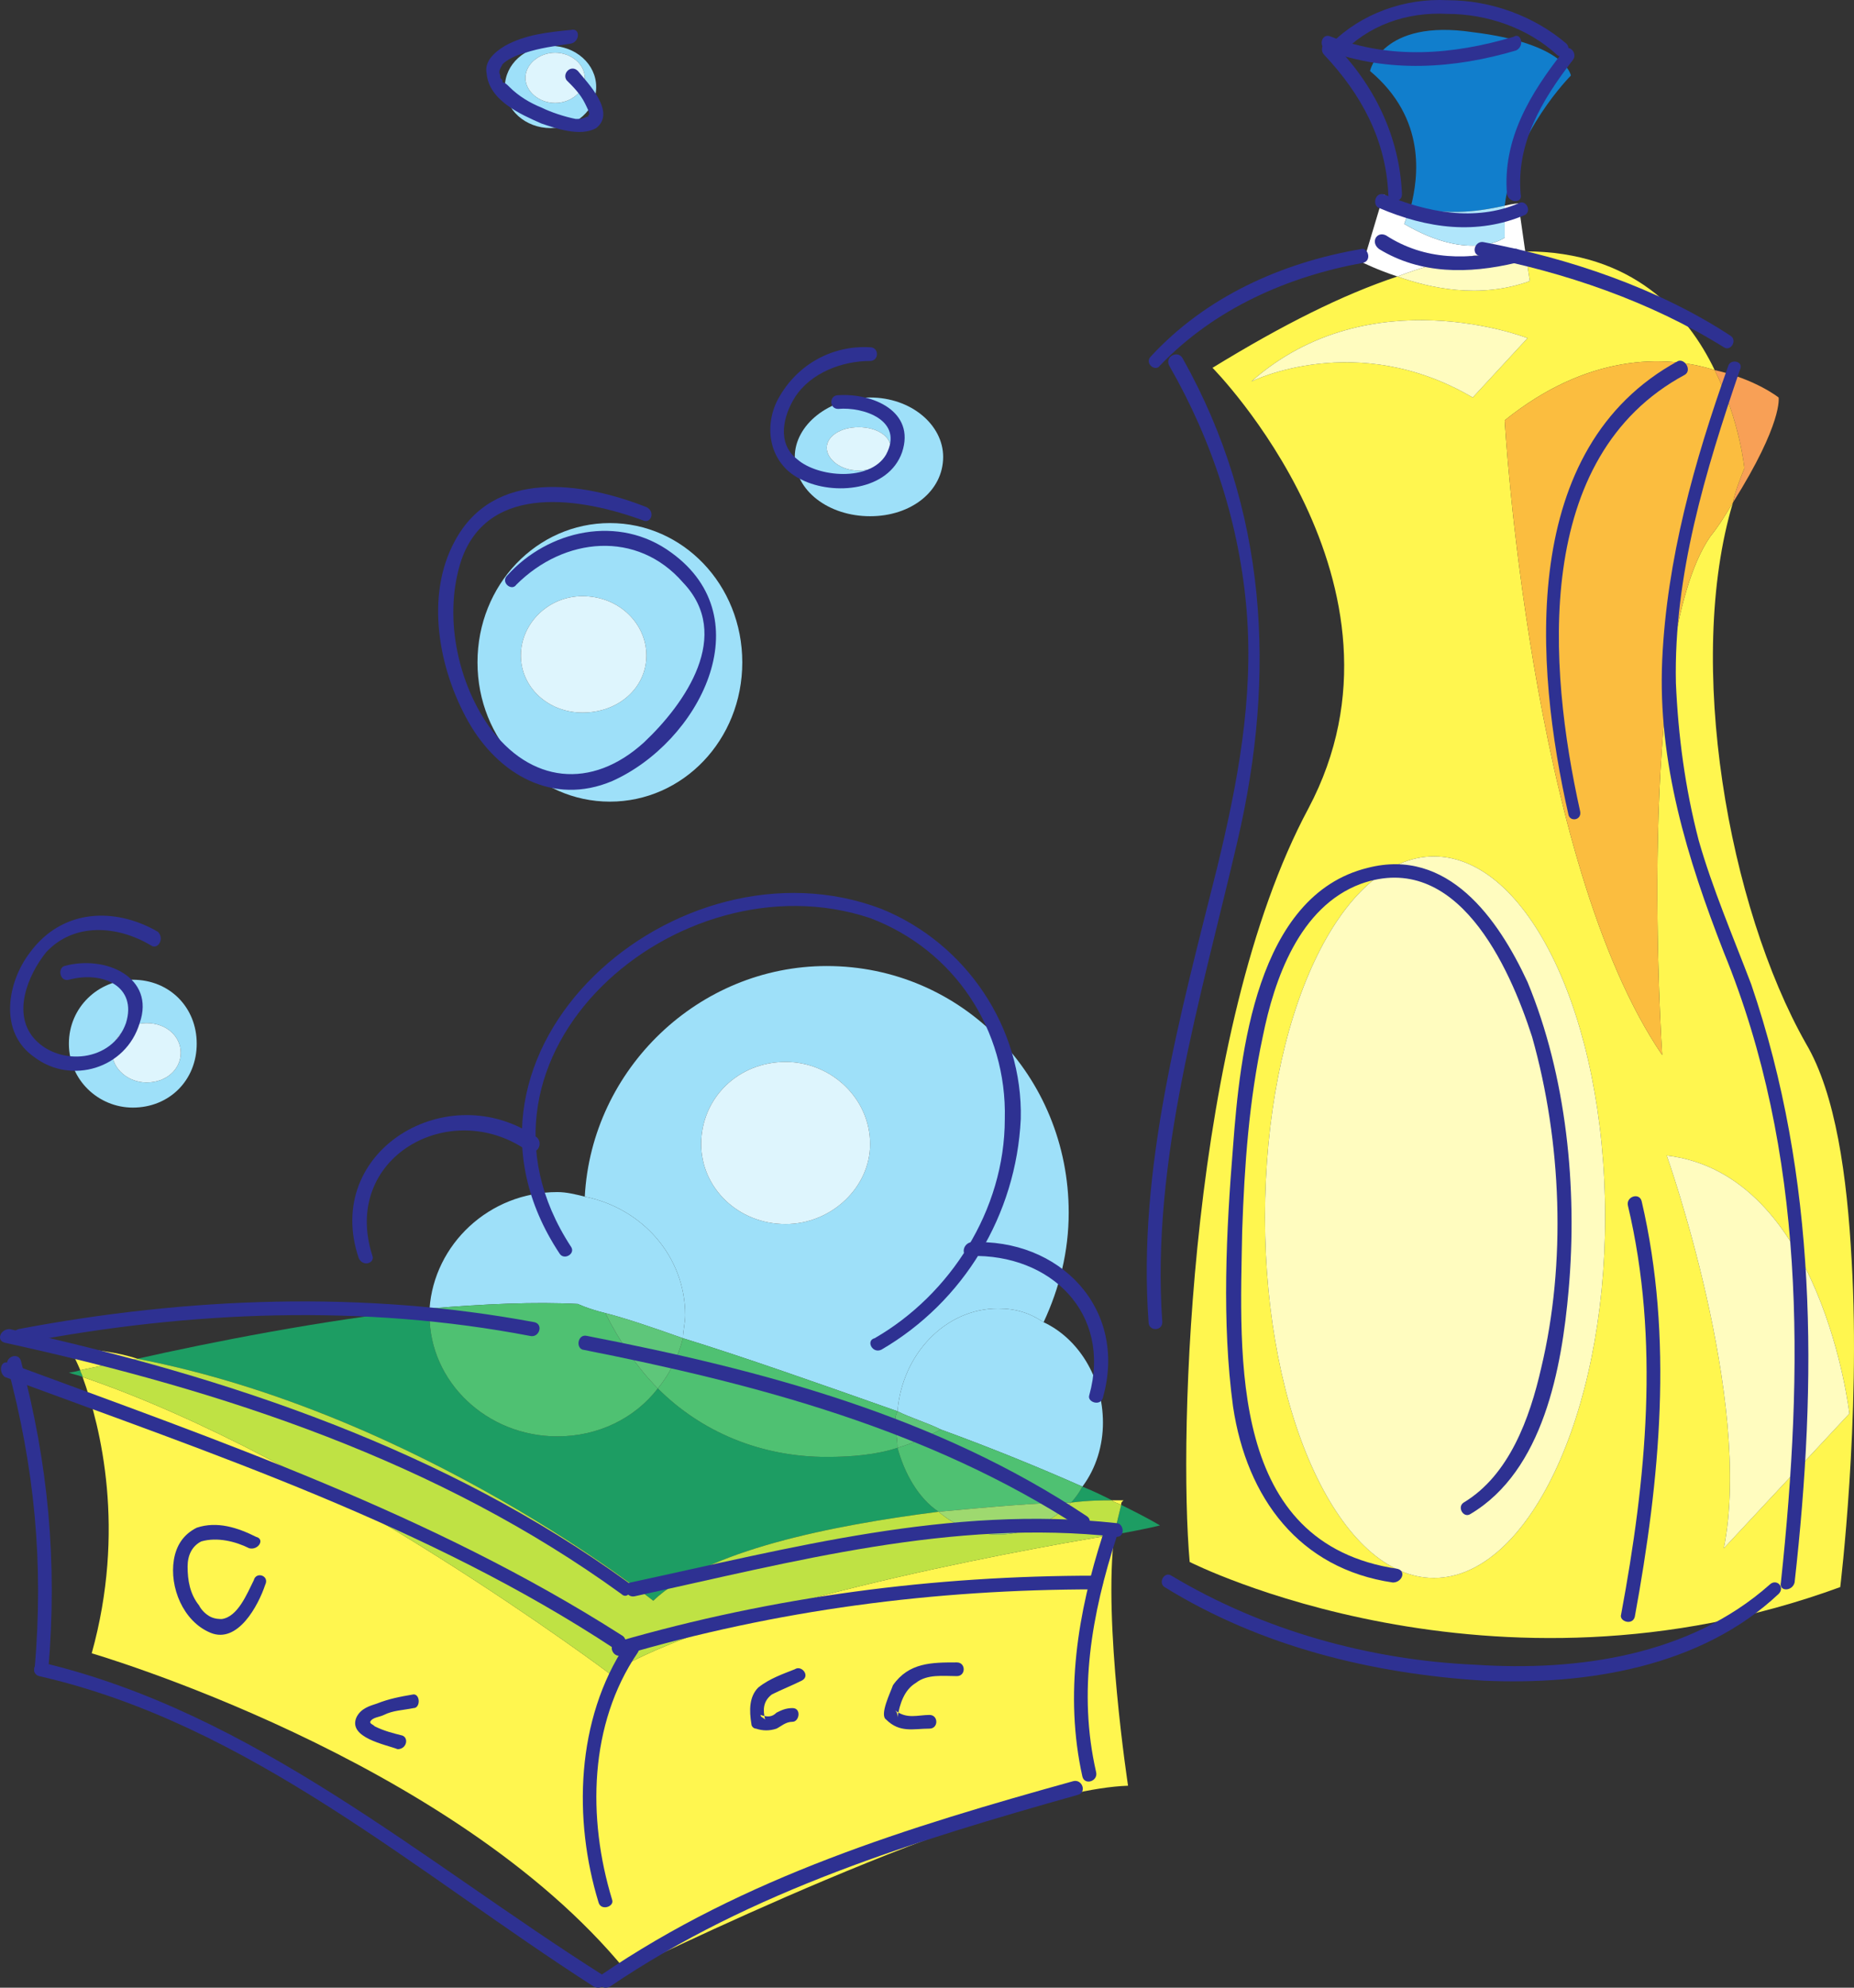 <svg xmlns="http://www.w3.org/2000/svg" width="609.154" height="652.918"><rect width="100%" height="100%" fill="#333333" stroke="none"/><path fill="#fff64f" fill-rule="evenodd" d="M608.385 414.07c-1.5-27.75-5.25-54.75-15-71.25-25.5-45-39.75-125.25-24-177.75-2.25 3.75-4.5 7.5-7.5 11.25-24.75 36-15.75 170.25-15.75 170.25-43.5-63.75-51.75-208.5-51.75-208.5 27-21.75 52.5-21.75 69-16.5-9-18.75-27-39-62.25-39l1.5 9.75c-16.5 6-33 2.25-43.5-1.5-18 6-37.5 15.75-60.75 30 0 0 70.5 71.25 31.5 144.75-39 72.75-42.75 205.5-39 247.5 0 0 99 50.25 213.75 8.25 0 0 6.75-55.5 3.75-107.25m-197.25-288.75c39-34.5 90.75-14.25 90.75-14.25l-18 19.5c-38.25-22.5-72.75-5.25-72.75-5.25m60 393c-30.75 0-55.5-53.25-55.5-118.5 0-66 24.75-118.5 55.5-118.5s56.25 52.5 56.25 118.5c0 65.25-25.5 118.5-56.25 118.5m95.25-9.75c9.75-48.75-18.75-129-18.75-129 51 6 60 84.75 60 84.75l-41.25 44.25"/><path fill="#f8a056" fill-rule="evenodd" d="M569.385 165.07c16.5-26.25 15-34.5 15-34.5s-7.5-6-21-9c8.25 16.5 9.75 32.25 9.75 32.25-1.5 3.75-3 7.5-3.75 11.25"/><path fill="#fbbd3f" fill-rule="evenodd" d="M494.385 138.07s8.25 144.75 51.75 208.5c0 0-9-134.25 15.75-170.25 3-3.75 5.25-7.5 7.5-11.25.75-3.75 2.25-7.5 3.75-11.25 0 0-1.5-15.75-9.75-32.25-16.5-5.25-42-5.25-69 16.5"/><path fill="#117ecc" fill-rule="evenodd" d="M494.385 67.57c3-24 21.75-42.75 21.75-42.75s-1.5-10.5-32.25-14.25c-30-4.5-33.75 12.75-33.75 12.75 18.75 15.75 15.75 35.25 13.5 44.25 12 3.75 24 1.5 30.75 0"/><path fill="#fff" fill-rule="evenodd" d="M498.885 66.82s-1.5 0-4.5.75v10.5s-11.25 8.25-33-4.5c0 0 .75-2.25 2.25-6-3-.75-6-1.5-9-3.75l-6.75 22.5s4.5 2.25 11.25 4.5c15.75-6 30-8.25 42-8.25l-2.25-15.75"/><path fill="#fffcbf" fill-rule="evenodd" d="m502.635 92.32-1.5-9.75c-12 0-26.25 2.25-42 8.25 10.5 3.75 27 7.5 43.5 1.5"/><path fill="#b0e6fb" fill-rule="evenodd" d="M494.385 78.07v-10.5c-6.75 1.5-18.75 3.75-30.75 0-1.5 3.75-2.25 6-2.25 6 21.75 12.75 33 4.5 33 4.5"/><path fill="#fffcbf" fill-rule="evenodd" d="m483.885 130.57 18-19.5s-51.75-20.25-90.75 14.25c0 0 34.5-17.25 72.75 5.25m63.75 249s28.5 80.25 18.75 129l41.25-44.25s-9-78.75-60-84.75m-76.5-98.25c-30.75 0-55.5 52.5-55.5 118.5 0 65.25 24.75 118.5 55.5 118.5s56.25-53.25 56.25-118.5c0-66-25.5-118.5-56.25-118.5"/><path fill="#9ee0f9" fill-rule="evenodd" d="M225.135 432.07c0 2.25-.75 5.25-.75 7.5 19.5 6 45 15 70.5 24 1.5-18.75 15.75-33.75 33-33.75 6 0 10.5 1.5 15 4.5 5.25-11.25 8.25-23.25 8.25-36 0-45-35.25-81-79.5-81-42 0-77.25 33.75-79.5 75.75 18.75 3.75 33 19.5 33 39m33-83.25c15 0 27.75 12 27.75 27 0 14.25-12.75 26.25-27.75 26.25-15.75 0-27.75-12-27.75-26.25 0-15 12-27 27.75-27"/><path fill="#9ee0f9" fill-rule="evenodd" d="M294.885 463.57c4.5 2.25 9.75 3.75 14.25 6 16.5 6 33 12.75 46.5 18.75 4.5-6 6.75-13.5 6.75-21 0-15-8.25-27.75-19.5-33-4.5-3-9-4.5-15-4.5-17.25 0-31.5 15-33 33.75m-105-35.25s3 1.5 9 3 15 4.5 25.5 8.25c0-2.25.75-5.25.75-7.5 0-19.5-14.25-35.25-33-39-3-.75-6-1.5-9-1.5-22.5 0-40.5 17.25-42 38.25 18-1.5 34.5-2.25 48.75-1.5m10.5-165c24 0 43.5-20.25 43.5-45.75s-19.5-45.75-43.5-45.75-43.5 20.25-43.5 45.75 19.5 45.75 43.5 45.75m-9-67.5c12 0 21 9 21 19.5s-9 18.75-21 18.75c-11.25 0-20.25-8.25-20.25-18.75s9-19.5 20.25-19.5m94.5-26.25c13.5 0 24-8.25 24-19.5 0-10.5-10.5-19.5-24-19.5s-24.75 9-24.75 19.5c0 11.25 11.25 19.5 24.75 19.5m-3.75-29.25c6 0 10.5 3 10.5 6.75s-4.5 7.5-10.5 7.5-10.5-3.75-10.5-7.5 4.5-6.75 10.5-6.75m-101.25-98.25c8.25 0 15-6 15-13.5s-6.75-13.5-15-13.5-15 6-15 13.5 6.75 13.5 15 13.5m1.5-24.75c5.25 0 9.75 3.75 9.75 8.25s-4.5 8.25-9.75 8.25-9.75-3.75-9.75-8.25 4.5-8.25 9.75-8.25m-138.75 346.5c12 0 21-9 21-21s-9-21-21-21c-11.25 0-21 9-21 21s9.75 21 21 21m4.5-27.75c6.75 0 11.25 4.5 11.25 9.75s-4.5 9.75-11.25 9.75c-6 0-11.25-4.5-11.25-9.75s5.25-9.75 11.25-9.75"/><path fill="#def5fd" fill-rule="evenodd" d="M258.135 402.07c15 0 27.75-12 27.75-26.25 0-15-12.75-27-27.75-27-15.75 0-27.75 12-27.75 27 0 14.25 12 26.25 27.75 26.25m-66.75-168c12 0 21-8.25 21-18.75s-9-19.5-21-19.5c-11.25 0-20.25 9-20.25 19.5s9 18.75 20.25 18.75m90.75-79.5c6 0 10.5-3.75 10.5-7.5s-4.5-6.75-10.5-6.75-10.5 3-10.5 6.75 4.5 7.5 10.5 7.5m-99.75-120.75c5.25 0 9.75-3.75 9.75-8.25s-4.5-8.25-9.75-8.25-9.75 3.75-9.75 8.25 4.5 8.25 9.75 8.25M48.135 355.57c6.75 0 11.25-4.5 11.25-9.75s-4.5-9.75-11.25-9.75c-6 0-11.25 4.5-11.25 9.75s5.25 9.75 11.25 9.75"/><path fill="#1d9d63" fill-rule="evenodd" d="M381.135 501.07c-3.75-2.25-8.25-4.5-12.75-6.75-.75 3-1.5 6-2.25 9.75 9-1.5 15-3 15-3m-72.75-4.5c-6.75-4.5-11.25-12.75-13.5-21-6.75 2.25-15 3-23.25 3-21.75 0-41.25-8.25-55.5-22.5-7.5 9.75-19.5 15.75-33 15.75-23.25 0-42-18-42-39.75v-2.25c-35.25 3.75-72.75 11.25-96 16.5 93 18 169.5 79.5 169.5 79.5 17.25-16.5 58.5-24.75 93.75-29.25m43.5-3c6-.75 10.5-.75 13.5-.75-3-1.5-6-3-9.75-4.5-.75 1.5-2.25 3.75-3.75 5.25m-329.25-42.75c1.5.75 3 .75 4.5 1.5 0-.75-.75-1.5-.75-2.25-2.25.75-3.75.75-3.75.75"/><path fill="#4fc172" fill-rule="evenodd" d="M294.885 463.57c-25.5-9-51-18-70.5-24-1.5 6-4.5 12-8.25 16.5 14.25 14.25 33.75 22.5 55.5 22.5 8.25 0 16.5-.75 23.25-3 0-3-.75-6-.75-8.25 0-1.5 0-2.25.75-3.75m0 12c2.25 8.25 6.75 16.5 13.5 21 16.5-1.5 32.25-3 43.5-3 1.5-1.5 3-3.75 3.75-5.25-13.5-6-30-12.75-46.5-18.75-4.5 2.25-9 4.5-14.25 6"/><path fill="#5ec67a" fill-rule="evenodd" d="M294.885 463.57c-.75 1.5-.75 2.25-.75 3.75 0 2.25.75 5.25.75 8.25 5.25-1.5 9.75-3.75 14.25-6-4.5-2.25-9.75-3.75-14.25-6"/><path fill="#4fc172" fill-rule="evenodd" d="M183.135 471.82c13.5 0 25.5-6 33-15.75-6.75-6.75-12.75-15.75-17.25-24.75-6-1.5-9-3-9-3-14.25-.75-30.75 0-48.75 1.5v2.25c0 21.75 18.75 39.75 42 39.75"/><path fill="#5ec67a" fill-rule="evenodd" d="M198.885 431.32c4.5 9 10.5 18 17.25 24.75 3.75-4.5 6.75-10.5 8.25-16.5-10.5-3.75-19.5-6.75-25.5-8.25"/><path fill="#fff64f" fill-rule="evenodd" d="M369.135 492.82h-3.75c.75.75 1.5.75 3 1.5 0-.75 0-.75.75-1.5m-168.75 57s-93.75-70.5-173.25-97.5c6 16.5 14.25 50.25 3 90.75 0 0 118.5 34.5 175.5 104.25 0 0 120-59.25 165-60.75 0 0-8.25-54-4.5-82.5-36.75 6-131.25 24-165.75 45.75M22.635 442.57s1.5 2.25 3.75 7.5c3.75-.75 10.5-2.25 18.75-3.75-6.75-2.25-14.25-3-22.5-3.75"/><path fill="#bfe244" fill-rule="evenodd" d="M366.135 504.07c.75-3.75 1.5-6.75 2.25-9.75-1.5-.75-2.25-.75-3-1.5-3 0-7.5 0-13.5.75-6 6-14.25 10.5-24 10.5-7.5 0-14.25-3-19.5-7.5-35.25 4.5-76.5 12.75-93.75 29.25 0 0-76.5-61.5-169.5-79.5-8.25 1.5-15 3-18.75 3.75 0 .75.75 1.5.75 2.25 79.5 27 173.25 97.5 173.25 97.5 34.5-21.75 129-39.75 165.75-45.75"/><path fill="#9ed96f" fill-rule="evenodd" d="M327.885 504.07c9.75 0 18-4.5 24-10.5-11.25 0-27 1.5-43.5 3 5.25 4.5 12 7.5 19.5 7.5"/><path fill="#2e3192" fill-rule="evenodd" d="M2.385 448.57c9 33.75 12 64.5 9 99.75-.75 2.25 3.75 2.25 4.5 0 3-35.25 0-67.5-9-101.25-.75-3-5.25-1.5-4.5 1.5"/><path fill="#2e3192" fill-rule="evenodd" d="M1.635 452.32c69 25.5 138.75 48.75 200.25 89.25 3 1.5 5.25-3 2.25-4.5-62.25-39.75-132-63.75-201-89.25-3-1.5-3.75 3-1.5 4.5"/><path fill="#2e3192" fill-rule="evenodd" d="M204.135 543.82c51-15 102.75-21.75 156-21.75 3 0 3-4.5 0-4.5-53.25 0-105.75 6.75-157.5 21.75-3 .75-1.5 5.25 1.5 4.5"/><path fill="#2e3192" fill-rule="evenodd" d="M362.385 504.07c-8.25 25.5-12.75 52.5-6.75 79.5.75 3 5.25 1.5 4.5-1.5-6-26.25-1.5-51.75 6.75-77.25.75-2.25-3.75-3.75-4.5-.75"/><path fill="#2e3192" fill-rule="evenodd" d="M208.635 524.32c51.75-11.25 104.25-25.5 158.25-19.5 3 0 2.25-4.5 0-4.5-54.75-6-107.25 8.25-159.75 19.5-3 .75-1.5 5.25 1.5 4.5"/><path fill="#2e3192" fill-rule="evenodd" d="M1.635 441.07c72 15.75 142.5 39 202.5 82.5 2.25 2.25 4.5-2.25 2.25-3.75-60-43.5-131.25-67.5-203.25-83.25-3 0-4.5 3.75-1.5 4.5"/><path fill="#2e3192" fill-rule="evenodd" d="M7.635 441.07c54.75-10.5 111.75-12.75 166.5-2.25 3 .75 4.5-3.75 1.5-4.5-56.25-10.5-114-8.25-169.5 2.25-3 .75-1.5 5.25 1.5 4.5m183.75 2.25c57 11.25 114 26.25 163.5 58.5 2.25 1.5 4.5-2.25 2.25-3.75-49.5-33-106.5-48-164.25-59.25-3-.75-3.75 3.75-1.5 4.5m14.25 96.75c-16.5 24.75-17.25 57.75-9 84.75.75 3 5.25 1.5 4.5-.75-8.25-27-7.5-57.75 8.25-81 2.25-3-2.25-5.25-3.75-3m-192.75 10.5c69 15.75 123.75 64.5 182.25 102 3 1.5 5.25-2.25 3-3.75-59.25-37.5-114.75-86.25-184.5-102.75-2.25-.75-3.75 3.75-.75 4.5"/><path fill="#2e3192" fill-rule="evenodd" d="M352.635 585.07c-54 15-108 31.5-155.25 63.75-2.25 1.5 0 5.25 3 3.75 46.5-31.5 100.5-48 153.75-63 3-.75 1.5-5.25-1.5-4.5m-268.5-80.25c-6-3-12.75-5.25-19.5-3-4.5 2.25-6.75 6-7.5 10.5-1.5 9 3 20.25 12 24s15.75-9 18-15.75c1.5-3-3-4.5-3.75-1.5-2.25 4.5-5.25 12-10.5 12.75-.75 0-2.25 0-3.75-.75s-3-2.25-3.75-3.75c-3-3.75-3.75-8.25-3.75-12.75 0-3.75 1.5-6.75 4.5-8.25 5.25-1.5 11.25 0 15.75 2.25 3 .75 5.25-3 2.25-3.75m51.75 51.75c-4.5.75-8.25 1.5-12 3-2.25.75-5.25 1.5-6.75 4.5-3 6.75 9.75 9 13.5 10.5 3 0 3.75-3.75 1.5-4.5-3-.75-6-1.5-9-3-.75-.75-1.5-.75-1.5-1.5-.75 0 0 0 0 0 .75-1.5 3-1.5 4.5-2.25 3-1.5 6-1.5 9.75-2.25 2.25 0 2.25-4.5 0-4.5m125.25-8.25c-3.75 1.5-8.25 3-12 6-3 3-3 7.5-2.25 12 0 .75.75 1.5 1.5 1.5 2.25.75 4.5.75 6.75 0 1.5-.75 3-2.25 5.25-2.25s3-4.5 0-4.5c-2.25 0-3.75.75-5.25 1.5-1.5 1.5-3 1.5-5.25.75 0 .75.75.75 1.5 1.5-.75-3-.75-6 2.25-8.25 3-1.5 6.75-3 9.75-4.5s0-5.25-2.25-3.75m53.25-2.25c-8.25 0-15.75 0-21 7.5-.75 2.25-4.5 9.75-2.25 11.25 4.5 4.5 9 3 14.25 3 3 0 3-4.5 0-4.5-3.75 0-7.5 1.5-11.25-1.5.75.75.75 1.5.75 2.25.75-4.5 2.25-9 6-11.25 3.75-3 9-2.25 13.5-2.25 3 0 3-4.5 0-4.5m-126.75-136.5c-41.25-63 35.25-129 98.25-108 27.75 10.5 45 36.75 44.25 66 0 30-18 57.75-42.75 72-3 .75-.75 5.25 2.25 3.75 27-15.75 44.25-44.25 45.75-75.75.75-30-18-57.75-45.75-69-66.75-25.5-150 46.5-105.75 113.25 1.5 2.25 5.25 0 3.75-2.25"/><path fill="#2e3192" fill-rule="evenodd" d="M318.885 412.57c26.25-.75 46.5 18.75 39 45.75-.75 2.25 3.75 3.75 4.5.75 8.25-29.25-14.25-52.5-43.5-51-3 .75-3 5.25 0 4.5m-106.5-246c-21-8.25-50.25-12.75-63 11.25-9.75 18-5.25 42 4.5 59.25s27.75 27.75 47.25 19.5c28.5-12.75 49.5-53.25 19.5-75-17.25-12.75-40.5-7.5-54 7.5-2.25 2.25 1.5 5.25 3 3 15.75-15.75 39.75-18 54.75-.75 16.5 17.25.75 39.75-12.75 52.5-17.25 15.75-37.5 13.5-51-5.25-10.5-15-15-36.75-9-54.75 9-25.5 39.75-20.25 60-12.75 2.25.75 3.75-3 .75-4.5m73.5-52.5c-12.75-.75-24.75 6-30.75 18-4.5 9.75-1.5 21 8.25 25.5 10.5 5.25 28.5 3.75 33-9 4.5-13.5-9.75-19.5-21-18.75-3 0-3 4.5 0 4.5 8.25-.75 21.75 3.75 15.75 15-5.25 9-22.5 7.5-29.25 1.5-6.75-5.25-4.5-14.25-.75-20.25 5.25-8.25 15.75-12 24.75-12 3 0 3-4.5 0-4.5M187.635 9.82c-7.5.75-15 1.5-21.75 5.25-3.75 2.25-6.75 5.25-6 9 .75 9 11.25 13.5 18 16.5 4.5 1.5 12.75 4.5 18 1.5 6.75-5.25-3-15-6-18.75-2.25-2.25-5.25.75-3.75 3 2.25 2.25 4.5 4.5 6 7.5.75 1.5 1.5 3 1.5 3.75l-.75.75c.75-.75 0 0 .75 0h-.75c-1.5.75-2.25.75-3.75.75-3.75-.75-8.25-2.25-11.25-3.75-3.75-1.5-7.5-3.75-10.5-6.75-.75-.75-1.5-1.5-2.25-1.5 0-.75 0-.75-.75-1.5v-.75c-.75-1.5 0-2.25.75-3.75 1.5-1.5 4.5-3 7.5-3.75 4.5-1.5 9.75-2.25 15-3 3-.75 3-5.25 0-4.5M51.885 306.07c-14.25-8.25-31.5-7.5-42 6.75-7.5 9.75-10.5 26.25 1.5 34.5 12 9 30 3.75 34.5-11.25 5.25-15-11.25-22.5-24.75-18.75-2.25.75-1.5 5.25 1.5 4.5 11.25-3 22.5 2.25 18.75 14.25-4.5 12.75-21.75 14.25-30 5.25-7.5-8.25-2.25-21 3.75-28.5 9-9.75 23.25-9 34.5-2.25 2.25 1.5 4.5-2.25 2.25-4.5m70.5 106.5c-10.5-32.25 25.5-52.5 51-34.5 3 1.5 5.25-2.25 3-4.5-29.25-20.25-70.5 4.5-58.5 39.75 1.5 3 5.25 1.5 4.5-.75m338.25-348.75c-.75-18.75-9-36-22.5-49.5-2.25-2.25-5.25 1.5-3 3.75 12 12.75 20.25 27.75 21 45.75 0 3 4.5 3 4.5 0m39 0c-1.5-16.5 6.75-30.75 17.25-44.25 1.5-2.25-1.5-5.25-3-3-11.25 14.25-20.25 29.25-18.75 47.25.75 3 5.25 3 4.5 0"/><path fill="#2e3192" fill-rule="evenodd" d="M435.885 16.57c20.25 7.5 42 6 62.25 0 3-1.5 1.5-6-.75-4.5-20.25 6-40.5 7.5-60 0-3-1.5-4.5 3-1.5 4.5m17.25 65.25c13.5 8.25 29.25 8.25 45 4.5 3-1.5 1.5-5.25-.75-4.5-15 3.75-29.25 3.75-42-4.5-3-1.5-5.25 2.25-2.25 4.5"/><path fill="#2e3192" fill-rule="evenodd" d="M440.385 18.07c9-9.75 21.75-14.25 35.25-13.5 12.75 0 26.25 4.5 36 13.5 1.5 1.5 5.25-1.5 3-3.75-10.5-9-24.75-14.25-39-14.25-14.25-.75-28.5 4.5-38.25 14.25-2.25 2.25.75 5.25 3 3.75m12.75 50.25c15.75 6.75 32.25 9 48 2.25 2.25-1.5 0-5.25-2.25-3.75-14.25 6-30 3-44.25-3-3-.75-3.75 3.75-1.5 4.5m-72 51.75c18-18.75 42-29.25 66.75-33.75 3-.75 1.5-5.25-.75-4.5-26.25 4.5-51 15.75-69 35.25-2.25 2.25 1.5 5.25 3 3"/><path fill="#2e3192" fill-rule="evenodd" d="M384.135 120.07c14.25 24.75 23.25 52.5 25.5 81s-3 56.25-9.75 84c-12 48-26.25 99-22.5 149.25 0 3 4.5 3 4.5 0-3.75-53.25 12.75-106.5 24.75-158.25 12.75-54.75 9.75-108.75-18-158.25-1.5-3-6-.75-4.5 2.25m102-36c27.75 5.25 56.25 15 80.25 30 2.25 1.5 4.5-2.25 2.25-3.75-24-15.75-53.25-25.5-81-30.75-3-.75-4.5 3.75-1.5 4.5m81.75 36c-11.25 31.5-20.25 63.75-21.75 96.75-1.5 33.75 8.25 65.25 20.25 96 27 66 26.25 136.5 18.75 207-.75 3 3.75 3 4.5 0 7.5-66.75 7.5-132.75-14.25-196.5-6-15.75-12.75-31.5-17.25-47.25-4.5-17.25-6.75-34.5-7.5-51.75-.75-35.25 9.75-69.75 21-102.75 1.5-3-3-3.75-3.75-1.5"/><path fill="#2e3192" fill-rule="evenodd" d="M382.635 521.32c31.5 19.5 68.25 28.5 105 30.75 33.75 1.5 71.25-4.5 96.75-28.5 2.25-2.25-.75-5.25-3-3-26.25 23.25-63 28.5-96.75 26.25-34.5-1.5-69.75-11.25-99.75-29.25-2.25-1.5-4.5 2.25-2.25 3.75"/><path fill="#2e3192" fill-rule="evenodd" d="M534.885 396.07c10.5 44.25 6 90-2.25 134.25-.75 2.25 3.75 3.75 4.5.75 8.25-45 12.75-91.5 2.25-136.5-.75-3-5.25-1.5-4.5 1.5m16.5-277.5c-52.5 28.5-47.25 99.75-36 149.25.75 2.25 4.5 1.5 3.75-1.5-10.5-47.25-15.75-116.25 34.5-143.25 2.25-1.5 0-5.25-2.25-4.5m-92.25 396.75c-55.5-8.25-51.75-69-51-111 .75-21.75 2.25-42.75 6.75-63.75 3.75-18.75 12-42.75 32.25-50.25 31.5-11.25 48.75 27 56.25 50.25 9.75 34.5 11.25 74.25 3 108.75-3.75 16.5-10.5 35.25-25.5 44.25-2.25 1.5 0 5.25 2.25 3.75 24-14.25 30-48 32.25-73.5 3-33.75-.75-70.5-13.5-101.25-9.75-21-26.25-44.25-52.5-37.5-36.75 9-42 61.5-44.25 91.5-2.25 27.75-3.75 57.75 0 85.5 4.5 30 21.75 53.25 52.5 57.75 3 0 4.5-3.75 1.5-4.5"/></svg>
